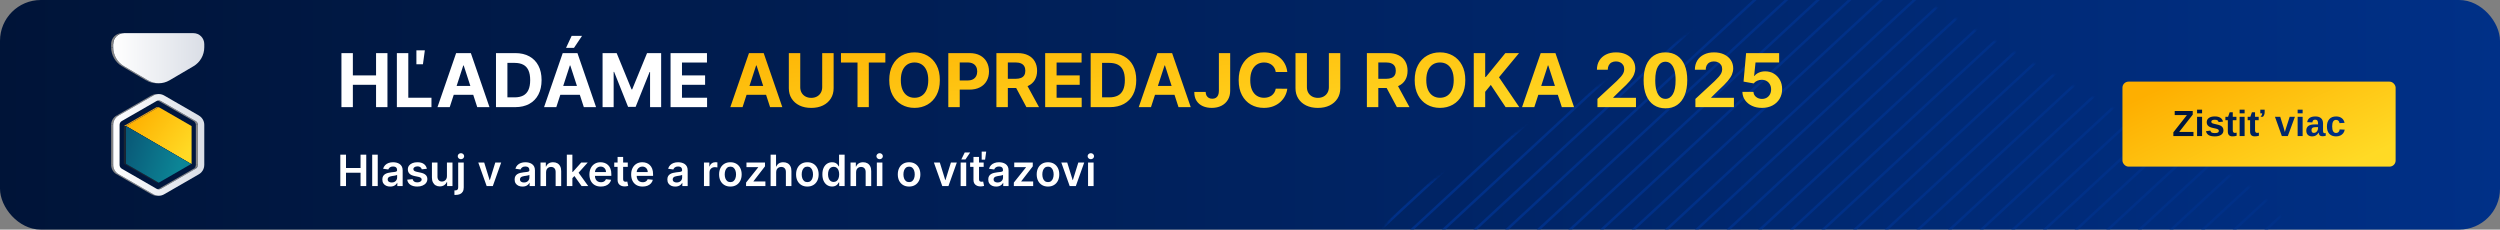 <svg width="980" height="90" viewBox="0 0 980 90" fill="none" xmlns="http://www.w3.org/2000/svg">
<rect x="0" y="0" width="980" height="90" fill="#808080" stroke="none"/>
<g clip-path="url(#clip0_386_22911)">
<rect width="980" height="90" rx="16" fill="url(#paint0_linear_386_22911)"/>
<mask id="mask0_386_22911" style="mask-type:luminance" maskUnits="userSpaceOnUse" x="538" y="-13" width="364" height="402">
<path fill-rule="evenodd" clip-rule="evenodd" d="M879.908 71.97L741.115 -7.316C727.847 -14.895 711.503 -14.895 698.235 -7.316L559.438 71.97C546.174 79.548 538 93.56 538 108.713V267.285C538 282.445 546.174 296.449 559.438 304.031L698.235 383.313C711.503 390.896 727.847 390.896 741.115 383.313L879.908 304.031C893.176 296.449 901.346 282.445 901.346 267.285V108.713C901.346 93.56 893.176 79.548 879.908 71.97Z" fill="white"/>
</mask>
<g mask="url(#mask0_386_22911)">
<path d="M898.432 0.225L545.406 327.269" stroke="#003087"/>
<path d="M904.633 5.969L551.607 333.013" stroke="#003087"/>
<path d="M892.231 -5.52L539.205 321.525" stroke="#003087"/>
<path d="M991.45 86.397L638.424 413.441" stroke="#003087"/>
<path d="M985.248 80.652L632.222 407.696" stroke="#003087"/>
<path d="M979.048 74.907L626.022 401.951" stroke="#003087"/>
<path d="M972.847 69.163L619.82 396.207" stroke="#003087"/>
<path d="M966.645 63.418L613.619 390.462" stroke="#003087"/>
<path d="M960.444 57.673L607.419 384.717" stroke="#003087"/>
<path d="M954.243 51.928L601.217 378.972" stroke="#003087"/>
<path d="M948.042 46.184L595.016 373.228" stroke="#003087"/>
<path d="M941.84 40.438L588.814 367.482" stroke="#003087"/>
<path d="M935.639 34.693L582.613 361.737" stroke="#003087"/>
<path d="M929.439 28.948L576.412 355.992" stroke="#003087"/>
<path d="M923.237 23.204L570.211 350.248" stroke="#003087"/>
<path d="M917.036 17.459L564.009 344.503" stroke="#003087"/>
<path d="M910.834 11.714L557.808 338.758" stroke="#003087"/>
<path d="M886.03 -11.265L533.003 315.779" stroke="#003087"/>
<path d="M879.828 -17.01L526.802 310.034" stroke="#003087"/>
<path d="M873.628 -22.755L520.601 304.289" stroke="#003087"/>
<path d="M867.426 -28.499L514.4 298.545" stroke="#003087"/>
<path d="M861.225 -34.244L508.199 292.8" stroke="#003087"/>
<path d="M855.023 -39.989L501.997 287.055" stroke="#003087"/>
<path d="M848.822 -45.734L495.796 281.31" stroke="#003087"/>
<path d="M842.621 -51.478L489.595 275.566" stroke="#003087"/>
<path d="M836.42 -57.224L483.394 269.82" stroke="#003087"/>
<path d="M830.219 -62.969L477.192 264.076" stroke="#003087"/>
<path d="M827.008 -70.962L473.982 256.082" stroke="#003087"/>
<path d="M817.816 -74.458L464.791 252.586" stroke="#003087"/>
<path d="M811.615 -80.203L458.589 246.841" stroke="#003087"/>
<path d="M805.414 -85.947L452.388 241.097" stroke="#003087"/>
<path d="M799.212 -91.692L446.186 235.352" stroke="#003087"/>
<path d="M793.011 -97.436L439.985 229.608" stroke="#003087"/>
<path d="M786.811 -103.182L433.784 223.862" stroke="#003087"/>
<path d="M780.609 -108.927L427.583 218.117" stroke="#003087"/>
<path d="M774.408 -114.672L421.381 212.372" stroke="#003087"/>
<path d="M768.206 -120.416L415.18 206.628" stroke="#003087"/>
</g>
<g clip-path="url(#clip1_386_22911)">
<g clip-path="url(#clip2_386_22911)">
<path d="M62.229 32.639H61.415C59.96 32.639 58.514 32.255 57.202 31.489H58.016C59.318 32.255 60.774 32.639 62.229 32.639Z" fill="#858585"/>
<path d="M58.016 31.48H57.202L47.78 25.955H48.604L58.016 31.48Z" fill="#858585"/>
<path d="M48.604 25.955H47.79C45.176 24.413 43.567 21.589 43.567 18.534H44.381C44.381 21.589 45.99 24.423 48.594 25.955" fill="#858585"/>
<path d="M44.381 17.28H43.567V18.534H44.381V17.28Z" fill="#858585"/>
<path d="M75.864 13C78.191 13 80.077 14.915 80.077 17.28V18.534C80.077 21.589 78.469 24.423 75.864 25.955L66.442 31.489C65.13 32.255 63.675 32.639 62.229 32.639C60.783 32.639 59.328 32.255 58.016 31.489L48.604 25.955C45.99 24.413 44.381 21.589 44.381 18.534V17.28C44.381 14.915 46.277 13 48.604 13H75.864Z" fill="url(#paint1_linear_386_22911)"/>
<path d="M44.381 17.28H43.567C43.567 15.48 44.659 13.948 46.2 13.316H47.014C45.473 13.948 44.381 15.48 44.381 17.28Z" fill="#858585"/>
<path d="M47.014 13.316H46.2C46.488 13.201 46.794 13.105 47.11 13.057H47.924C47.608 13.105 47.301 13.201 47.014 13.316Z" fill="#858585"/>
<path d="M47.924 13.057H47.11C47.33 13.019 47.55 13 47.78 13H48.594C48.364 13 48.144 13.019 47.924 13.057Z" fill="#858585"/>
<path d="M77.588 48.945H76.774V64.658H77.588V48.945Z" fill="#858585"/>
<path d="M77.252 65.644H76.438C76.659 65.357 76.774 65.012 76.774 64.648H77.588C77.588 65.012 77.473 65.357 77.252 65.644Z" fill="#858585"/>
<path d="M76.726 66.132H75.912C76.132 65.998 76.305 65.845 76.439 65.653H77.252C77.118 65.855 76.946 66.008 76.726 66.132Z" fill="#858585"/>
<path d="M77.588 48.945H76.774C76.774 48.342 76.439 47.777 75.912 47.47H76.726C77.252 47.777 77.588 48.342 77.588 48.945Z" fill="#858585"/>
<path d="M63.091 73.993H62.277L75.912 66.132H76.726L63.091 73.993Z" fill="#858585"/>
<path d="M76.726 47.47H75.912L62.277 39.619H63.091L76.726 47.47Z" fill="#858585"/>
<path d="M62.229 74.233H61.415C61.511 74.233 61.607 74.233 61.693 74.213H62.507C62.411 74.233 62.325 74.233 62.229 74.233Z" fill="#001B4C"/>
<path d="M62.507 74.204H61.693C61.817 74.185 61.942 74.147 62.066 74.099H62.88C62.765 74.147 62.641 74.185 62.507 74.204Z" fill="#858585"/>
<path d="M62.88 74.099H62.066C62.143 74.07 62.21 74.032 62.277 73.993H63.091C63.024 74.032 62.947 74.07 62.88 74.099Z" fill="#858585"/>
<path d="M63.091 39.619H62.277C62.009 39.465 61.702 39.379 61.415 39.379H62.229C62.516 39.379 62.832 39.465 63.091 39.619Z" fill="#858585"/>
<path d="M62.229 76.722H61.415C60.688 76.722 59.96 76.54 59.318 76.157H60.132C60.774 76.54 61.501 76.722 62.229 76.722Z" fill="#858585"/>
<path d="M60.132 37.436H59.318C59.481 37.349 59.644 37.263 59.806 37.196H60.62C60.458 37.263 60.295 37.34 60.132 37.436Z" fill="#858585"/>
<path d="M60.62 37.196H59.807C60.103 37.072 60.419 36.986 60.735 36.938H61.549C61.233 36.986 60.927 37.072 60.62 37.196Z" fill="#858585"/>
<path d="M61.539 36.938H60.726C60.955 36.899 61.185 36.88 61.406 36.88H62.219C61.99 36.88 61.76 36.899 61.539 36.938Z" fill="#858585"/>
<path d="M60.132 76.157H59.318L45.683 68.296H46.497L60.132 76.157Z" fill="#858585"/>
<path d="M46.497 45.297H45.683L59.318 37.436H60.132L46.497 45.297Z" fill="#858585"/>
<path d="M46.497 68.296H45.683C44.381 67.559 43.567 66.161 43.567 64.648H44.381C44.381 66.161 45.195 67.549 46.497 68.296Z" fill="#858585"/>
<path d="M44.381 48.945H43.567V64.658H44.381V48.945Z" fill="#858585"/>
<path d="M44.381 48.945H43.567C43.567 48.208 43.768 47.47 44.132 46.838C44.496 46.206 45.032 45.67 45.683 45.297H46.497C45.846 45.68 45.319 46.206 44.946 46.838C44.573 47.47 44.381 48.198 44.381 48.945Z" fill="#858585"/>
<path d="M77.961 45.297C79.263 46.044 80.077 47.442 80.077 48.945V64.658C80.077 65.768 79.637 66.822 78.89 67.588C78.612 67.875 78.306 68.105 77.971 68.306L64.336 76.167C63.684 76.55 62.947 76.732 62.229 76.732C61.511 76.732 60.774 76.55 60.132 76.177L46.497 68.296C45.195 67.559 44.381 66.161 44.381 64.648V48.935C44.381 48.198 44.582 47.461 44.946 46.829C45.31 46.197 45.846 45.661 46.497 45.287L60.132 37.426C60.774 37.053 61.501 36.871 62.229 36.871C62.957 36.871 63.684 37.053 64.336 37.426L77.971 45.287L77.961 45.297ZM77.588 64.648V48.935C77.588 48.332 77.252 47.777 76.726 47.461L63.091 39.609C62.823 39.456 62.516 39.37 62.229 39.37C61.942 39.37 61.626 39.456 61.358 39.609L47.723 47.461C47.445 47.624 47.244 47.834 47.1 48.093C46.966 48.342 46.88 48.639 46.88 48.935V64.648C46.88 65.251 47.196 65.816 47.723 66.123L61.358 73.993C61.626 74.147 61.932 74.223 62.229 74.223C62.526 74.223 62.832 74.147 63.091 73.993L76.726 66.123C76.946 65.989 77.118 65.835 77.252 65.644C77.473 65.357 77.588 65.012 77.588 64.648Z" fill="url(#paint2_linear_386_22911)"/>
<path d="M62.229 41.993L75.098 49.424V64.188L74.926 64.284L49.36 49.404L62.229 41.993Z" fill="url(#paint3_linear_386_22911)"/>
<path d="M74.926 64.284H74.112L48.546 49.404H49.36L74.926 64.284Z" fill="#001844"/>
<path d="M49.36 49.404H48.546L61.406 41.993H62.229L49.36 49.404Z" fill="#EAA21E"/>
<path d="M62.229 71.609H61.406L48.537 64.188H49.35L62.229 71.609Z" fill="#1A2533"/>
<path d="M49.35 49.424L74.926 64.284L62.229 71.609L49.35 64.188V49.424Z" fill="url(#paint4_linear_386_22911)"/>
<path d="M49.35 49.424H48.537V64.188H49.35V49.424Z" fill="#1A2533"/>
</g>
</g>
<rect x="832" y="32" width="107.084" height="33.315" rx="2.38" fill="url(#paint5_linear_386_22911)"/>
<path d="M859.84 51.718V53.329H851.955V51.872L857.267 45.116H852.485V43.506H859.554V44.935L854.242 51.718H859.84ZM863.214 42.983V44.426H861.255V42.983H863.214ZM863.214 45.785V53.329H861.255V45.785H863.214ZM871.587 51.126C871.587 51.855 871.287 52.429 870.688 52.848C870.093 53.261 869.268 53.468 868.213 53.468C867.176 53.468 866.381 53.306 865.828 52.98C865.28 52.65 864.915 52.139 864.734 51.446L866.456 51.188C866.553 51.546 866.721 51.8 866.958 51.948C867.199 52.097 867.618 52.171 868.213 52.171C868.761 52.171 869.161 52.102 869.412 51.962C869.663 51.823 869.788 51.604 869.788 51.307C869.788 51.065 869.686 50.875 869.482 50.735C869.282 50.591 868.94 50.47 868.457 50.373C868.09 50.298 867.76 50.226 867.467 50.157C867.179 50.087 866.93 50.02 866.721 49.955C866.516 49.885 866.349 49.82 866.219 49.759C865.833 49.569 865.538 49.325 865.333 49.027C865.134 48.73 865.034 48.363 865.034 47.926C865.034 47.205 865.31 46.645 865.863 46.246C866.421 45.841 867.209 45.639 868.227 45.639C869.124 45.639 869.844 45.813 870.388 46.162C870.936 46.511 871.278 47.015 871.413 47.675L869.677 47.856C869.621 47.549 869.484 47.322 869.265 47.173C869.047 47.019 868.701 46.943 868.227 46.943C867.762 46.943 867.413 47.003 867.181 47.124C866.948 47.24 866.832 47.438 866.832 47.717C866.832 47.935 866.921 48.109 867.097 48.239C867.278 48.365 867.581 48.469 868.004 48.553C868.594 48.674 869.117 48.8 869.572 48.93C870.032 49.055 870.402 49.206 870.681 49.383C870.955 49.559 871.173 49.787 871.336 50.066C871.503 50.34 871.587 50.694 871.587 51.126ZM876.76 53.217C876.286 53.375 875.735 53.454 875.108 53.454C874.531 53.454 874.087 53.298 873.776 52.987C873.465 52.671 873.309 52.195 873.309 51.558V47.11H872.354V45.785H873.407L874.02 44.015H875.247V45.785H876.676V47.11H875.247V51.028C875.247 51.395 875.317 51.667 875.456 51.844C875.596 52.016 875.812 52.102 876.105 52.102C876.244 52.102 876.462 52.069 876.76 52.004V53.217ZM879.89 42.983V44.426H877.931V42.983H879.89ZM879.89 45.785V53.329H877.931V45.785H879.89ZM885.488 53.217C885.014 53.375 884.463 53.454 883.836 53.454C883.26 53.454 882.816 53.298 882.504 52.987C882.193 52.671 882.037 52.195 882.037 51.558V47.11H881.082V45.785H882.135L882.748 44.015H883.975V45.785H885.405V47.11H883.975V51.028C883.975 51.395 884.045 51.667 884.185 51.844C884.324 52.016 884.54 52.102 884.833 52.102C884.972 52.102 885.191 52.069 885.488 52.004V53.217ZM887.747 44.001C887.747 44.34 887.696 44.647 887.594 44.921C887.496 45.195 887.329 45.472 887.092 45.751H886.137C886.574 45.286 886.792 44.844 886.792 44.426H886.039V42.983H887.747V44.001ZM899.606 45.785L896.824 53.329H894.482L891.784 45.785H893.854L895.172 50.003C895.209 50.12 895.267 50.324 895.346 50.617C895.43 50.905 895.537 51.281 895.667 51.746C895.685 51.681 895.723 51.551 895.778 51.356C895.839 51.161 895.904 50.947 895.974 50.714C896.043 50.482 896.104 50.287 896.155 50.129L897.556 45.785H899.606ZM902.631 42.983V44.426H900.672V42.983H902.631ZM902.631 45.785V53.329H900.672V45.785H902.631ZM906.389 53.468C905.659 53.468 905.09 53.271 904.681 52.876C904.272 52.476 904.068 51.916 904.068 51.195C904.068 50.415 904.321 49.822 904.828 49.418C905.339 49.013 906.078 48.802 907.045 48.783L908.669 48.755V48.372C908.669 47.879 908.583 47.514 908.411 47.277C908.239 47.036 907.958 46.915 907.567 46.915C907.205 46.915 906.938 46.998 906.766 47.166C906.598 47.328 906.494 47.6 906.452 47.981L904.409 47.884C904.665 46.392 905.745 45.646 907.651 45.646C908.604 45.646 909.338 45.881 909.854 46.35C910.37 46.82 910.628 47.486 910.628 48.351V51.098C910.628 51.521 910.674 51.814 910.767 51.976C910.865 52.134 911.025 52.213 911.248 52.213C911.397 52.213 911.541 52.199 911.681 52.171V53.231C911.439 53.292 911.232 53.336 911.06 53.364C910.888 53.396 910.677 53.412 910.426 53.412C909.933 53.412 909.568 53.292 909.331 53.05C909.099 52.808 908.959 52.453 908.913 51.983H908.871C908.597 52.476 908.253 52.848 907.839 53.099C907.426 53.345 906.942 53.468 906.389 53.468ZM908.669 49.836L907.665 49.85C907.205 49.873 906.882 49.922 906.696 49.996C906.505 50.08 906.359 50.206 906.257 50.373C906.159 50.54 906.11 50.763 906.11 51.042C906.11 51.4 906.192 51.667 906.354 51.844C906.522 52.016 906.742 52.102 907.017 52.102C907.323 52.102 907.605 52.018 907.86 51.851C908.111 51.683 908.309 51.453 908.453 51.161C908.597 50.863 908.669 50.549 908.669 50.219V49.836ZM915.738 53.468C914.595 53.468 913.712 53.129 913.089 52.45C912.466 51.767 912.155 50.817 912.155 49.599C912.155 48.353 912.468 47.384 913.096 46.692C913.723 45.995 914.613 45.646 915.766 45.646C916.654 45.646 917.388 45.869 917.969 46.315C918.55 46.761 918.915 47.377 919.064 48.163L917.091 48.26C917.035 47.875 916.895 47.568 916.672 47.34C916.449 47.108 916.133 46.992 915.724 46.992C915.218 46.992 914.839 47.203 914.588 47.626C914.337 48.044 914.211 48.676 914.211 49.522C914.211 50.391 914.339 51.044 914.595 51.481C914.855 51.913 915.241 52.13 915.752 52.13C916.124 52.13 916.435 52.013 916.686 51.781C916.937 51.544 917.093 51.193 917.153 50.728L919.119 50.819C919.05 51.349 918.861 51.814 918.555 52.213C918.253 52.608 917.86 52.917 917.376 53.141C916.893 53.359 916.347 53.468 915.738 53.468Z" fill="url(#paint6_linear_386_22911)"/>
<path d="M133.404 72.949V60.642H135.633V65.852H141.336V60.642H143.571V72.949H141.336V67.721H135.633V72.949H133.404ZM148.075 60.642V72.949H145.9V60.642H148.075ZM152.968 73.136C152.383 73.136 151.856 73.031 151.388 72.823C150.923 72.611 150.554 72.298 150.282 71.886C150.014 71.473 149.879 70.964 149.879 70.359C149.879 69.838 149.976 69.408 150.168 69.067C150.36 68.727 150.623 68.454 150.955 68.25C151.288 68.046 151.662 67.891 152.079 67.787C152.499 67.679 152.934 67.601 153.383 67.553C153.924 67.497 154.362 67.447 154.699 67.403C155.035 67.355 155.28 67.283 155.432 67.186C155.588 67.086 155.666 66.932 155.666 66.724V66.688C155.666 66.235 155.532 65.885 155.264 65.636C154.995 65.388 154.609 65.263 154.104 65.263C153.571 65.263 153.148 65.38 152.836 65.612C152.527 65.844 152.319 66.119 152.211 66.435L150.18 66.147C150.34 65.586 150.605 65.117 150.973 64.741C151.342 64.36 151.792 64.076 152.325 63.887C152.858 63.695 153.447 63.599 154.092 63.599C154.537 63.599 154.979 63.651 155.42 63.755C155.861 63.859 156.263 64.032 156.628 64.272C156.992 64.508 157.285 64.831 157.505 65.24C157.729 65.648 157.842 66.159 157.842 66.772V72.949H155.75V71.681H155.678C155.546 71.938 155.36 72.178 155.119 72.402C154.883 72.623 154.585 72.801 154.224 72.937C153.867 73.07 153.449 73.136 152.968 73.136ZM153.533 71.537C153.97 71.537 154.348 71.451 154.669 71.279C154.989 71.103 155.236 70.87 155.408 70.582C155.584 70.293 155.672 69.979 155.672 69.638V68.551C155.604 68.607 155.488 68.659 155.324 68.707C155.163 68.755 154.983 68.797 154.783 68.833C154.583 68.869 154.384 68.901 154.188 68.929C153.992 68.957 153.821 68.981 153.677 69.001C153.353 69.045 153.062 69.117 152.806 69.218C152.549 69.318 152.347 69.458 152.199 69.638C152.051 69.814 151.977 70.043 151.977 70.323C151.977 70.724 152.123 71.026 152.415 71.231C152.708 71.435 153.08 71.537 153.533 71.537ZM167.324 66.159L165.341 66.375C165.285 66.175 165.187 65.987 165.047 65.81C164.91 65.634 164.726 65.492 164.494 65.384C164.261 65.275 163.977 65.222 163.64 65.222C163.188 65.222 162.807 65.32 162.499 65.516C162.194 65.712 162.044 65.967 162.048 66.279C162.044 66.547 162.142 66.766 162.342 66.934C162.547 67.102 162.883 67.24 163.352 67.349L164.926 67.685C165.8 67.874 166.449 68.172 166.873 68.581C167.302 68.989 167.518 69.524 167.522 70.185C167.518 70.766 167.348 71.279 167.012 71.723C166.679 72.164 166.216 72.509 165.623 72.757C165.031 73.005 164.35 73.13 163.58 73.13C162.451 73.13 161.541 72.893 160.852 72.421C160.163 71.944 159.753 71.281 159.62 70.431L161.742 70.227C161.838 70.644 162.042 70.958 162.354 71.171C162.667 71.383 163.074 71.489 163.574 71.489C164.091 71.489 164.506 71.383 164.818 71.171C165.135 70.958 165.293 70.696 165.293 70.383C165.293 70.119 165.191 69.901 164.987 69.728C164.786 69.556 164.474 69.424 164.049 69.332L162.475 69.001C161.589 68.817 160.934 68.507 160.51 68.07C160.085 67.629 159.875 67.072 159.879 66.399C159.875 65.83 160.029 65.338 160.341 64.921C160.658 64.5 161.097 64.176 161.657 63.947C162.222 63.715 162.873 63.599 163.61 63.599C164.692 63.599 165.543 63.829 166.164 64.29C166.789 64.751 167.176 65.374 167.324 66.159ZM175.199 69.067V63.719H177.374V72.949H175.265V71.309H175.169C174.961 71.826 174.618 72.248 174.142 72.577C173.669 72.905 173.086 73.07 172.393 73.07C171.788 73.07 171.253 72.935 170.788 72.667C170.328 72.394 169.967 72 169.707 71.483C169.446 70.962 169.316 70.333 169.316 69.596V63.719H171.491V69.26C171.491 69.844 171.652 70.309 171.972 70.654C172.293 70.998 172.713 71.171 173.234 71.171C173.555 71.171 173.865 71.092 174.166 70.936C174.466 70.78 174.712 70.548 174.905 70.239C175.101 69.927 175.199 69.536 175.199 69.067ZM179.611 63.719H181.787V73.478C181.787 74.143 181.661 74.692 181.408 75.125C181.156 75.557 180.791 75.88 180.314 76.092C179.838 76.304 179.259 76.411 178.578 76.411C178.498 76.411 178.424 76.409 178.355 76.405C178.287 76.405 178.213 76.403 178.133 76.399V74.626C178.193 74.63 178.247 74.632 178.295 74.632C178.343 74.636 178.394 74.638 178.446 74.638C178.862 74.638 179.161 74.536 179.341 74.331C179.521 74.131 179.611 73.837 179.611 73.448V63.719ZM180.693 62.409C180.345 62.409 180.046 62.295 179.798 62.067C179.553 61.834 179.431 61.556 179.431 61.231C179.431 60.903 179.553 60.624 179.798 60.396C180.046 60.164 180.345 60.047 180.693 60.047C181.038 60.047 181.332 60.164 181.576 60.396C181.825 60.624 181.949 60.903 181.949 61.231C181.949 61.556 181.825 61.834 181.576 62.067C181.332 62.295 181.038 62.409 180.693 62.409ZM196.466 63.719L193.179 72.949H190.775L187.488 63.719H189.807L191.929 70.576H192.025L194.152 63.719H196.466ZM204.824 73.136C204.24 73.136 203.713 73.031 203.244 72.823C202.779 72.611 202.411 72.298 202.138 71.886C201.87 71.473 201.736 70.964 201.736 70.359C201.736 69.838 201.832 69.408 202.024 69.067C202.216 68.727 202.479 68.454 202.811 68.25C203.144 68.046 203.518 67.891 203.935 67.787C204.356 67.679 204.79 67.601 205.239 67.553C205.78 67.497 206.219 67.447 206.555 67.403C206.892 67.355 207.136 67.283 207.288 67.186C207.444 67.086 207.523 66.932 207.523 66.724V66.688C207.523 66.235 207.388 65.885 207.12 65.636C206.852 65.388 206.465 65.263 205.96 65.263C205.427 65.263 205.005 65.38 204.692 65.612C204.384 65.844 204.175 66.119 204.067 66.435L202.036 66.147C202.196 65.586 202.461 65.117 202.829 64.741C203.198 64.36 203.649 64.076 204.181 63.887C204.714 63.695 205.303 63.599 205.948 63.599C206.393 63.599 206.836 63.651 207.276 63.755C207.717 63.859 208.119 64.032 208.484 64.272C208.849 64.508 209.141 64.831 209.361 65.24C209.586 65.648 209.698 66.159 209.698 66.772V72.949H207.607V71.681H207.535C207.402 71.938 207.216 72.178 206.976 72.402C206.739 72.623 206.441 72.801 206.08 72.937C205.724 73.07 205.305 73.136 204.824 73.136ZM205.389 71.537C205.826 71.537 206.205 71.451 206.525 71.279C206.846 71.103 207.092 70.87 207.264 70.582C207.44 70.293 207.529 69.979 207.529 69.638V68.551C207.46 68.607 207.344 68.659 207.18 68.707C207.02 68.755 206.84 68.797 206.639 68.833C206.439 68.869 206.241 68.901 206.044 68.929C205.848 68.957 205.678 68.981 205.534 69.001C205.209 69.045 204.919 69.117 204.662 69.218C204.406 69.318 204.204 69.458 204.055 69.638C203.907 69.814 203.833 70.043 203.833 70.323C203.833 70.724 203.979 71.026 204.272 71.231C204.564 71.435 204.937 71.537 205.389 71.537ZM214.061 67.541V72.949H211.885V63.719H213.964V65.288H214.073C214.285 64.771 214.623 64.36 215.088 64.056C215.557 63.751 216.136 63.599 216.825 63.599C217.462 63.599 218.017 63.735 218.489 64.008C218.966 64.28 219.335 64.675 219.595 65.191C219.859 65.708 219.99 66.335 219.986 67.072V72.949H217.81V67.409C217.81 66.792 217.65 66.309 217.33 65.961C217.013 65.612 216.574 65.438 216.014 65.438C215.633 65.438 215.294 65.522 214.998 65.69C214.706 65.854 214.475 66.093 214.307 66.405C214.143 66.718 214.061 67.096 214.061 67.541ZM224.18 70.053L224.174 67.427H224.523L227.84 63.719H230.382L226.301 68.262H225.851L224.18 70.053ZM222.197 72.949V60.642H224.372V72.949H222.197ZM227.99 72.949L224.985 68.749L226.452 67.216L230.592 72.949H227.99ZM235.537 73.13C234.612 73.13 233.813 72.937 233.14 72.553C232.471 72.164 231.956 71.615 231.595 70.906C231.235 70.193 231.055 69.354 231.055 68.388C231.055 67.439 231.235 66.606 231.595 65.888C231.96 65.167 232.469 64.606 233.122 64.206C233.775 63.801 234.542 63.599 235.423 63.599C235.992 63.599 236.529 63.691 237.034 63.875C237.543 64.056 237.991 64.336 238.38 64.717C238.772 65.097 239.081 65.582 239.305 66.171C239.53 66.756 239.642 67.453 239.642 68.262V68.929H232.076V67.463H237.557C237.553 67.046 237.462 66.676 237.286 66.351C237.11 66.023 236.863 65.764 236.547 65.576C236.235 65.388 235.87 65.294 235.453 65.294C235.009 65.294 234.618 65.402 234.282 65.618C233.945 65.83 233.683 66.111 233.494 66.459C233.31 66.804 233.216 67.183 233.212 67.595V68.875C233.212 69.412 233.31 69.873 233.506 70.257C233.703 70.638 233.977 70.93 234.33 71.135C234.682 71.335 235.095 71.435 235.567 71.435C235.884 71.435 236.17 71.391 236.427 71.303C236.683 71.211 236.906 71.076 237.094 70.9C237.282 70.724 237.424 70.505 237.52 70.245L239.552 70.474C239.423 71.01 239.179 71.479 238.818 71.88C238.462 72.276 238.005 72.585 237.448 72.805C236.892 73.021 236.255 73.13 235.537 73.13ZM246.091 63.719V65.402H240.785V63.719H246.091ZM242.095 61.508H244.27V70.173C244.27 70.466 244.314 70.69 244.403 70.846C244.495 70.998 244.615 71.103 244.763 71.159C244.911 71.215 245.076 71.243 245.256 71.243C245.392 71.243 245.516 71.233 245.628 71.213C245.745 71.193 245.833 71.175 245.893 71.159L246.259 72.859C246.143 72.899 245.977 72.943 245.761 72.991C245.548 73.039 245.288 73.067 244.979 73.076C244.435 73.091 243.944 73.009 243.507 72.829C243.07 72.645 242.724 72.36 242.468 71.976C242.215 71.591 242.091 71.111 242.095 70.534V61.508ZM251.897 73.13C250.972 73.13 250.173 72.937 249.5 72.553C248.831 72.164 248.316 71.615 247.955 70.906C247.595 70.193 247.415 69.354 247.415 68.388C247.415 67.439 247.595 66.606 247.955 65.888C248.32 65.167 248.829 64.606 249.482 64.206C250.135 63.801 250.902 63.599 251.783 63.599C252.352 63.599 252.889 63.691 253.394 63.875C253.903 64.056 254.351 64.336 254.74 64.717C255.132 65.097 255.441 65.582 255.665 66.171C255.89 66.756 256.002 67.453 256.002 68.262V68.929H248.436V67.463H253.917C253.913 67.046 253.822 66.676 253.646 66.351C253.47 66.023 253.224 65.764 252.907 65.576C252.595 65.388 252.23 65.294 251.813 65.294C251.369 65.294 250.978 65.402 250.642 65.618C250.305 65.83 250.043 66.111 249.854 66.459C249.67 66.804 249.576 67.183 249.572 67.595V68.875C249.572 69.412 249.67 69.873 249.866 70.257C250.063 70.638 250.337 70.93 250.69 71.135C251.042 71.335 251.455 71.435 251.928 71.435C252.244 71.435 252.53 71.391 252.787 71.303C253.043 71.211 253.266 71.076 253.454 70.9C253.642 70.724 253.784 70.505 253.881 70.245L255.912 70.474C255.783 71.01 255.539 71.479 255.178 71.88C254.822 72.276 254.365 72.585 253.808 72.805C253.252 73.021 252.615 73.13 251.897 73.13ZM264.696 73.136C264.111 73.136 263.584 73.031 263.115 72.823C262.65 72.611 262.282 72.298 262.009 71.886C261.741 71.473 261.607 70.964 261.607 70.359C261.607 69.838 261.703 69.408 261.895 69.067C262.088 68.727 262.35 68.454 262.682 68.25C263.015 68.046 263.39 67.891 263.806 67.787C264.227 67.679 264.662 67.601 265.11 67.553C265.651 67.497 266.09 67.447 266.426 67.403C266.763 67.355 267.007 67.283 267.159 67.186C267.316 67.086 267.394 66.932 267.394 66.724V66.688C267.394 66.235 267.259 65.885 266.991 65.636C266.723 65.388 266.336 65.263 265.831 65.263C265.298 65.263 264.876 65.38 264.563 65.612C264.255 65.844 264.047 66.119 263.938 66.435L261.907 66.147C262.068 65.586 262.332 65.117 262.701 64.741C263.069 64.36 263.52 64.076 264.053 63.887C264.585 63.695 265.174 63.599 265.819 63.599C266.264 63.599 266.707 63.651 267.147 63.755C267.588 63.859 267.991 64.032 268.355 64.272C268.72 64.508 269.012 64.831 269.232 65.24C269.457 65.648 269.569 66.159 269.569 66.772V72.949H267.478V71.681H267.406C267.274 71.938 267.087 72.178 266.847 72.402C266.61 72.623 266.312 72.801 265.951 72.937C265.595 73.07 265.176 73.136 264.696 73.136ZM265.26 71.537C265.697 71.537 266.076 71.451 266.396 71.279C266.717 71.103 266.963 70.87 267.135 70.582C267.312 70.293 267.4 69.979 267.4 69.638V68.551C267.332 68.607 267.215 68.659 267.051 68.707C266.891 68.755 266.711 68.797 266.51 68.833C266.31 68.869 266.112 68.901 265.915 68.929C265.719 68.957 265.549 68.981 265.405 69.001C265.08 69.045 264.79 69.117 264.533 69.218C264.277 69.318 264.075 69.458 263.926 69.638C263.778 69.814 263.704 70.043 263.704 70.323C263.704 70.724 263.85 71.026 264.143 71.231C264.435 71.435 264.808 71.537 265.26 71.537ZM275.954 72.949V63.719H278.063V65.257H278.159C278.327 64.725 278.616 64.314 279.024 64.026C279.437 63.733 279.908 63.587 280.437 63.587C280.557 63.587 280.691 63.593 280.839 63.605C280.991 63.613 281.118 63.627 281.218 63.647V65.648C281.126 65.616 280.979 65.588 280.779 65.564C280.583 65.536 280.393 65.522 280.208 65.522C279.812 65.522 279.455 65.608 279.139 65.78C278.826 65.949 278.58 66.183 278.4 66.483C278.219 66.784 278.129 67.13 278.129 67.523V72.949H275.954ZM286.309 73.13C285.408 73.13 284.627 72.931 283.966 72.535C283.305 72.138 282.792 71.583 282.427 70.87C282.067 70.157 281.886 69.324 281.886 68.37C281.886 67.417 282.067 66.582 282.427 65.864C282.792 65.147 283.305 64.591 283.966 64.194C284.627 63.797 285.408 63.599 286.309 63.599C287.211 63.599 287.992 63.797 288.653 64.194C289.314 64.591 289.825 65.147 290.185 65.864C290.55 66.582 290.732 67.417 290.732 68.37C290.732 69.324 290.55 70.157 290.185 70.87C289.825 71.583 289.314 72.138 288.653 72.535C287.992 72.931 287.211 73.13 286.309 73.13ZM286.321 71.387C286.81 71.387 287.219 71.253 287.547 70.984C287.876 70.712 288.12 70.347 288.28 69.891C288.444 69.434 288.527 68.925 288.527 68.364C288.527 67.799 288.444 67.289 288.28 66.832C288.12 66.371 287.876 66.005 287.547 65.732C287.219 65.46 286.81 65.324 286.321 65.324C285.82 65.324 285.404 65.46 285.071 65.732C284.743 66.005 284.496 66.371 284.332 66.832C284.172 67.289 284.092 67.799 284.092 68.364C284.092 68.925 284.172 69.434 284.332 69.891C284.496 70.347 284.743 70.712 285.071 70.984C285.404 71.253 285.82 71.387 286.321 71.387ZM292.458 72.949V71.567L297.217 65.6V65.522H292.614V63.719H299.879V65.203L295.348 71.068V71.147H300.036V72.949H292.458ZM304.256 67.541V72.949H302.08V60.642H304.208V65.288H304.316C304.532 64.767 304.867 64.356 305.319 64.056C305.776 63.751 306.357 63.599 307.062 63.599C307.703 63.599 308.262 63.733 308.738 64.002C309.215 64.27 309.584 64.663 309.844 65.179C310.109 65.696 310.241 66.327 310.241 67.072V72.949H308.065V67.409C308.065 66.788 307.905 66.305 307.585 65.961C307.268 65.612 306.824 65.438 306.251 65.438C305.866 65.438 305.522 65.522 305.217 65.69C304.917 65.854 304.68 66.093 304.508 66.405C304.34 66.718 304.256 67.096 304.256 67.541ZM316.484 73.13C315.583 73.13 314.802 72.931 314.141 72.535C313.48 72.138 312.967 71.583 312.602 70.87C312.242 70.157 312.062 69.324 312.062 68.37C312.062 67.417 312.242 66.582 312.602 65.864C312.967 65.147 313.48 64.591 314.141 64.194C314.802 63.797 315.583 63.599 316.484 63.599C317.386 63.599 318.167 63.797 318.828 64.194C319.489 64.591 320 65.147 320.36 65.864C320.725 66.582 320.907 67.417 320.907 68.37C320.907 69.324 320.725 70.157 320.36 70.87C320 71.583 319.489 72.138 318.828 72.535C318.167 72.931 317.386 73.13 316.484 73.13ZM316.496 71.387C316.985 71.387 317.394 71.253 317.722 70.984C318.051 70.712 318.295 70.347 318.455 69.891C318.62 69.434 318.702 68.925 318.702 68.364C318.702 67.799 318.62 67.289 318.455 66.832C318.295 66.371 318.051 66.005 317.722 65.732C317.394 65.46 316.985 65.324 316.496 65.324C315.996 65.324 315.579 65.46 315.246 65.732C314.918 66.005 314.672 66.371 314.507 66.832C314.347 67.289 314.267 67.799 314.267 68.364C314.267 68.925 314.347 69.434 314.507 69.891C314.672 70.347 314.918 70.712 315.246 70.984C315.579 71.253 315.996 71.387 316.496 71.387ZM326.179 73.112C325.454 73.112 324.805 72.925 324.232 72.553C323.659 72.18 323.206 71.639 322.874 70.93C322.541 70.221 322.375 69.36 322.375 68.346C322.375 67.321 322.543 66.455 322.88 65.75C323.22 65.041 323.679 64.506 324.256 64.146C324.833 63.781 325.476 63.599 326.185 63.599C326.725 63.599 327.17 63.691 327.519 63.875C327.867 64.056 328.144 64.274 328.348 64.53C328.552 64.783 328.71 65.021 328.823 65.246H328.913V60.642H331.094V72.949H328.955V71.495H328.823C328.71 71.719 328.548 71.958 328.336 72.21C328.124 72.459 327.843 72.671 327.495 72.847C327.146 73.023 326.707 73.112 326.179 73.112ZM326.786 71.327C327.246 71.327 327.639 71.203 327.963 70.954C328.288 70.702 328.534 70.351 328.702 69.903C328.871 69.454 328.955 68.931 328.955 68.334C328.955 67.737 328.871 67.219 328.702 66.778C328.538 66.337 328.294 65.995 327.969 65.75C327.649 65.506 327.254 65.384 326.786 65.384C326.301 65.384 325.896 65.51 325.572 65.762C325.247 66.015 325.003 66.363 324.839 66.808C324.674 67.253 324.592 67.761 324.592 68.334C324.592 68.911 324.674 69.426 324.839 69.879C325.007 70.327 325.253 70.682 325.578 70.942C325.906 71.199 326.309 71.327 326.786 71.327ZM335.588 67.541V72.949H333.412V63.719H335.491V65.288H335.6C335.812 64.771 336.15 64.36 336.615 64.056C337.084 63.751 337.663 63.599 338.352 63.599C338.989 63.599 339.544 63.735 340.016 64.008C340.493 64.28 340.862 64.675 341.122 65.191C341.386 65.708 341.517 66.335 341.513 67.072V72.949H339.337V67.409C339.337 66.792 339.177 66.309 338.857 65.961C338.54 65.612 338.101 65.438 337.54 65.438C337.16 65.438 336.821 65.522 336.525 65.69C336.232 65.854 336.002 66.093 335.834 66.405C335.67 66.718 335.588 67.096 335.588 67.541ZM343.724 72.949V63.719H345.899V72.949H343.724ZM344.818 62.409C344.473 62.409 344.177 62.295 343.928 62.067C343.68 61.834 343.556 61.556 343.556 61.231C343.556 60.903 343.68 60.624 343.928 60.396C344.177 60.164 344.473 60.047 344.818 60.047C345.166 60.047 345.463 60.164 345.707 60.396C345.955 60.624 346.08 60.903 346.08 61.231C346.08 61.556 345.955 61.834 345.707 62.067C345.463 62.295 345.166 62.409 344.818 62.409ZM356.36 73.13C355.458 73.13 354.677 72.931 354.016 72.535C353.355 72.138 352.842 71.583 352.478 70.87C352.117 70.157 351.937 69.324 351.937 68.37C351.937 67.417 352.117 66.582 352.478 65.864C352.842 65.147 353.355 64.591 354.016 64.194C354.677 63.797 355.458 63.599 356.36 63.599C357.261 63.599 358.042 63.797 358.703 64.194C359.364 64.591 359.875 65.147 360.236 65.864C360.6 66.582 360.783 67.417 360.783 68.37C360.783 69.324 360.6 70.157 360.236 70.87C359.875 71.583 359.364 72.138 358.703 72.535C358.042 72.931 357.261 73.13 356.36 73.13ZM356.372 71.387C356.861 71.387 357.269 71.253 357.598 70.984C357.926 70.712 358.171 70.347 358.331 69.891C358.495 69.434 358.577 68.925 358.577 68.364C358.577 67.799 358.495 67.289 358.331 66.832C358.171 66.371 357.926 66.005 357.598 65.732C357.269 65.46 356.861 65.324 356.372 65.324C355.871 65.324 355.454 65.46 355.122 65.732C354.793 66.005 354.547 66.371 354.383 66.832C354.223 67.289 354.142 67.799 354.142 68.364C354.142 68.925 354.223 69.434 354.383 69.891C354.547 70.347 354.793 70.712 355.122 70.984C355.454 71.253 355.871 71.387 356.372 71.387ZM375.071 63.719L371.784 72.949H369.38L366.093 63.719H368.413L370.534 70.576H370.63L372.757 63.719H375.071ZM376.576 72.949V63.719H378.752V72.949H376.576ZM376.835 62.505L378.181 59.759H380.308L378.463 62.505H376.835ZM385.598 63.719V65.402H380.291V63.719H385.598ZM381.601 61.508H383.777V70.173C383.777 70.466 383.821 70.69 383.909 70.846C384.001 70.998 384.121 71.103 384.269 71.159C384.418 71.215 384.582 71.243 384.762 71.243C384.898 71.243 385.023 71.233 385.135 71.213C385.251 71.193 385.339 71.175 385.399 71.159L385.766 72.859C385.65 72.899 385.483 72.943 385.267 72.991C385.055 73.039 384.794 73.067 384.486 73.076C383.941 73.091 383.45 73.009 383.014 72.829C382.577 72.645 382.23 72.36 381.974 71.976C381.722 71.591 381.597 71.111 381.601 70.534V61.508ZM384.822 62.577V59.429H386.589L386.156 62.577H384.822ZM390.486 73.136C389.901 73.136 389.374 73.031 388.906 72.823C388.441 72.611 388.072 72.298 387.8 71.886C387.531 71.473 387.397 70.964 387.397 70.359C387.397 69.838 387.493 69.408 387.686 69.067C387.878 68.727 388.14 68.454 388.473 68.25C388.805 68.046 389.18 67.891 389.597 67.787C390.017 67.679 390.452 67.601 390.901 67.553C391.441 67.497 391.88 67.447 392.217 67.403C392.553 67.355 392.798 67.283 392.95 67.186C393.106 67.086 393.184 66.932 393.184 66.724V66.688C393.184 66.235 393.05 65.885 392.782 65.636C392.513 65.388 392.127 65.263 391.622 65.263C391.089 65.263 390.666 65.38 390.354 65.612C390.045 65.844 389.837 66.119 389.729 66.435L387.698 66.147C387.858 65.586 388.122 65.117 388.491 64.741C388.86 64.36 389.31 64.076 389.843 63.887C390.376 63.695 390.965 63.599 391.61 63.599C392.054 63.599 392.497 63.651 392.938 63.755C393.378 63.859 393.781 64.032 394.146 64.272C394.51 64.508 394.803 64.831 395.023 65.24C395.247 65.648 395.359 66.159 395.359 66.772V72.949H393.268V71.681H393.196C393.064 71.938 392.878 72.178 392.637 72.402C392.401 72.623 392.102 72.801 391.742 72.937C391.385 73.07 390.967 73.136 390.486 73.136ZM391.051 71.537C391.488 71.537 391.866 71.451 392.187 71.279C392.507 71.103 392.753 70.87 392.926 70.582C393.102 70.293 393.19 69.979 393.19 69.638V68.551C393.122 68.607 393.006 68.659 392.842 68.707C392.681 68.755 392.501 68.797 392.301 68.833C392.1 68.869 391.902 68.901 391.706 68.929C391.51 68.957 391.339 68.981 391.195 69.001C390.871 69.045 390.58 69.117 390.324 69.218C390.067 69.318 389.865 69.458 389.717 69.638C389.569 69.814 389.494 70.043 389.494 70.323C389.494 70.724 389.641 71.026 389.933 71.231C390.226 71.435 390.598 71.537 391.051 71.537ZM397.427 72.949V71.567L402.186 65.6V65.522H397.583V63.719H404.848V65.203L400.317 71.068V71.147H405.004V72.949H397.427ZM410.811 73.13C409.909 73.13 409.128 72.931 408.467 72.535C407.806 72.138 407.293 71.583 406.929 70.87C406.568 70.157 406.388 69.324 406.388 68.37C406.388 67.417 406.568 66.582 406.929 65.864C407.293 65.147 407.806 64.591 408.467 64.194C409.128 63.797 409.909 63.599 410.811 63.599C411.712 63.599 412.493 63.797 413.154 64.194C413.815 64.591 414.326 65.147 414.687 65.864C415.051 66.582 415.233 67.417 415.233 68.37C415.233 69.324 415.051 70.157 414.687 70.87C414.326 71.583 413.815 72.138 413.154 72.535C412.493 72.931 411.712 73.13 410.811 73.13ZM410.823 71.387C411.311 71.387 411.72 71.253 412.049 70.984C412.377 70.712 412.621 70.347 412.782 69.891C412.946 69.434 413.028 68.925 413.028 68.364C413.028 67.799 412.946 67.289 412.782 66.832C412.621 66.371 412.377 66.005 412.049 65.732C411.72 65.46 411.311 65.324 410.823 65.324C410.322 65.324 409.905 65.46 409.573 65.732C409.244 66.005 408.998 66.371 408.834 66.832C408.673 67.289 408.593 67.799 408.593 68.364C408.593 68.925 408.673 69.434 408.834 69.891C408.998 70.347 409.244 70.712 409.573 70.984C409.905 71.253 410.322 71.387 410.823 71.387ZM425.01 63.719L421.723 72.949H419.32L416.033 63.719H418.352L420.473 70.576H420.57L422.697 63.719H425.01ZM426.516 72.949V63.719H428.691V72.949H426.516ZM427.609 62.409C427.265 62.409 426.968 62.295 426.72 62.067C426.472 61.834 426.347 61.556 426.347 61.231C426.347 60.903 426.472 60.624 426.72 60.396C426.968 60.164 427.265 60.047 427.609 60.047C427.958 60.047 428.254 60.164 428.499 60.396C428.747 60.624 428.871 60.903 428.871 61.231C428.871 61.556 428.747 61.834 428.499 62.067C428.254 62.295 427.958 62.409 427.609 62.409Z" fill="white"/>
<path d="M133.844 42V20.818H138.323V29.558H147.414V20.818H151.882V42H147.414V33.25H138.323V42H133.844ZM155.574 42V20.818H160.053V38.308H169.134V42H155.574ZM163.228 25.183V19.722H166.538L165.793 25.183H163.228ZM176.291 42H171.492L178.804 20.818H184.575L191.877 42H187.078L181.772 25.659H181.607L176.291 42ZM175.991 33.674H187.326V37.17H175.991V33.674ZM201.935 42H194.427V20.818H201.997C204.128 20.818 205.962 21.242 207.5 22.09C209.037 22.932 210.22 24.142 211.047 25.721C211.881 27.3 212.299 29.189 212.299 31.388C212.299 33.595 211.881 35.491 211.047 37.077C210.22 38.663 209.03 39.88 207.479 40.728C205.934 41.576 204.087 42 201.935 42ZM198.905 38.163H201.749C203.073 38.163 204.187 37.928 205.09 37.46C206 36.984 206.683 36.249 207.138 35.257C207.6 34.257 207.831 32.967 207.831 31.388C207.831 29.823 207.6 28.544 207.138 27.551C206.683 26.558 206.003 25.828 205.1 25.359C204.197 24.89 203.083 24.655 201.759 24.655H198.905V38.163ZM218.072 42H213.273L220.586 20.818H226.357L233.659 42H228.86L223.554 25.659H223.389L218.072 42ZM217.772 33.674H229.108V37.17H217.772V33.674ZM221.889 18.77L224.082 14.065H228.157L225.002 18.77H221.889ZM236.208 20.818H241.731L247.565 35.05H247.813L253.646 20.818H259.169V42H254.825V28.213H254.649L249.168 41.897H246.21L240.728 28.162H240.552V42H236.208V20.818ZM262.859 42V20.818H277.132V24.511H267.337V29.558H276.397V33.25H267.337V38.308H277.173V42H262.859Z" fill="white"/>
<path d="M291.084 42H286.285L293.597 20.818H299.368L306.67 42H301.871L296.565 25.659H296.4L291.084 42ZM290.784 33.674H302.119V37.17H290.784V33.674ZM322.303 20.818H326.782V34.574C326.782 36.118 326.413 37.47 325.675 38.628C324.944 39.787 323.92 40.69 322.603 41.338C321.286 41.979 319.752 42.3 318.001 42.3C316.242 42.3 314.705 41.979 313.388 41.338C312.071 40.69 311.047 39.787 310.316 38.628C309.585 37.47 309.22 36.118 309.22 34.574V20.818H313.698V34.191C313.698 34.998 313.874 35.715 314.226 36.343C314.584 36.97 315.087 37.463 315.736 37.822C316.384 38.18 317.139 38.359 318.001 38.359C318.869 38.359 319.624 38.18 320.266 37.822C320.914 37.463 321.414 36.97 321.765 36.343C322.124 35.715 322.303 34.998 322.303 34.191V20.818ZM329.659 24.511V20.818H347.056V24.511H340.571V42H336.144V24.511H329.659ZM368.419 31.409C368.419 33.719 367.981 35.684 367.105 37.304C366.236 38.925 365.05 40.163 363.547 41.017C362.051 41.865 360.369 42.29 358.5 42.29C356.618 42.29 354.928 41.862 353.432 41.007C351.936 40.152 350.753 38.914 349.885 37.294C349.016 35.674 348.581 33.712 348.581 31.409C348.581 29.099 349.016 27.134 349.885 25.514C350.753 23.893 351.936 22.659 353.432 21.811C354.928 20.956 356.618 20.529 358.5 20.529C360.369 20.529 362.051 20.956 363.547 21.811C365.05 22.659 366.236 23.893 367.105 25.514C367.981 27.134 368.419 29.099 368.419 31.409ZM363.878 31.409C363.878 29.913 363.654 28.651 363.206 27.624C362.765 26.596 362.141 25.817 361.334 25.286C360.527 24.755 359.582 24.49 358.5 24.49C357.417 24.49 356.473 24.755 355.666 25.286C354.859 25.817 354.232 26.596 353.784 27.624C353.342 28.651 353.122 29.913 353.122 31.409C353.122 32.905 353.342 34.167 353.784 35.194C354.232 36.222 354.859 37.001 355.666 37.532C356.473 38.063 357.417 38.328 358.5 38.328C359.582 38.328 360.527 38.063 361.334 37.532C362.141 37.001 362.765 36.222 363.206 35.194C363.654 34.167 363.878 32.905 363.878 31.409ZM371.736 42V20.818H380.093C381.699 20.818 383.068 21.125 384.199 21.739C385.33 22.346 386.192 23.19 386.785 24.273C387.384 25.348 387.684 26.589 387.684 27.996C387.684 29.403 387.381 30.644 386.774 31.719C386.167 32.795 385.288 33.633 384.137 34.233C382.992 34.833 381.606 35.133 379.979 35.133H374.653V31.544H379.255C380.117 31.544 380.827 31.395 381.386 31.099C381.951 30.795 382.372 30.378 382.647 29.847C382.93 29.31 383.072 28.692 383.072 27.996C383.072 27.293 382.93 26.679 382.647 26.155C382.372 25.624 381.951 25.214 381.386 24.924C380.82 24.628 380.103 24.48 379.234 24.48H376.214V42H371.736ZM390.593 42V20.818H398.95C400.55 20.818 401.915 21.104 403.046 21.677C404.184 22.242 405.049 23.045 405.642 24.087C406.242 25.121 406.542 26.338 406.542 27.738C406.542 29.144 406.238 30.354 405.631 31.368C405.025 32.374 404.146 33.147 402.994 33.684C401.85 34.222 400.464 34.491 398.836 34.491H393.241V30.892H398.112C398.967 30.892 399.678 30.775 400.243 30.54C400.808 30.306 401.229 29.954 401.505 29.485C401.787 29.017 401.929 28.434 401.929 27.738C401.929 27.034 401.787 26.441 401.505 25.959C401.229 25.476 400.805 25.11 400.233 24.862C399.667 24.607 398.954 24.48 398.092 24.48H395.072V42H390.593ZM402.032 32.361L407.297 42H402.353L397.202 32.361H402.032ZM409.706 42V20.818H423.979V24.511H414.185V29.558H423.245V33.25H414.185V38.308H424.021V42H409.706ZM435.049 42H427.54V20.818H435.111C437.241 20.818 439.075 21.242 440.613 22.09C442.151 22.932 443.333 24.142 444.16 25.721C444.995 27.3 445.412 29.189 445.412 31.388C445.412 33.595 444.995 35.491 444.16 37.077C443.333 38.663 442.144 39.88 440.592 40.728C439.048 41.576 437.2 42 435.049 42ZM432.018 38.163H434.862C436.186 38.163 437.3 37.928 438.203 37.46C439.113 36.984 439.796 36.249 440.251 35.257C440.713 34.257 440.944 32.967 440.944 31.388C440.944 29.823 440.713 28.544 440.251 27.551C439.796 26.558 439.117 25.828 438.213 25.359C437.31 24.89 436.197 24.655 434.873 24.655H432.018V38.163ZM451.186 42H446.387L453.699 20.818H459.47L466.772 42H461.973L456.667 25.659H456.502L451.186 42ZM450.886 33.674H462.221V37.17H450.886V33.674ZM477.803 20.818H482.229V35.587C482.229 36.953 481.922 38.139 481.309 39.145C480.702 40.152 479.857 40.928 478.775 41.472C477.692 42.017 476.434 42.29 475 42.29C473.724 42.29 472.566 42.066 471.525 41.617C470.49 41.162 469.67 40.473 469.063 39.549C468.456 38.618 468.156 37.449 468.163 36.043H472.621C472.635 36.601 472.748 37.08 472.962 37.48C473.183 37.873 473.483 38.177 473.862 38.39C474.248 38.597 474.703 38.701 475.227 38.701C475.779 38.701 476.244 38.584 476.624 38.349C477.01 38.108 477.303 37.756 477.503 37.294C477.703 36.832 477.803 36.263 477.803 35.587V20.818ZM504.621 28.234H500.091C500.008 27.648 499.839 27.127 499.584 26.672C499.329 26.21 499.002 25.817 498.602 25.493C498.202 25.169 497.74 24.921 497.216 24.748C496.699 24.576 496.137 24.49 495.53 24.49C494.434 24.49 493.479 24.762 492.665 25.307C491.851 25.845 491.22 26.631 490.772 27.665C490.324 28.692 490.1 29.941 490.1 31.409C490.1 32.919 490.324 34.188 490.772 35.215C491.227 36.243 491.862 37.018 492.675 37.542C493.489 38.066 494.43 38.328 495.499 38.328C496.099 38.328 496.654 38.249 497.164 38.09C497.681 37.932 498.14 37.701 498.54 37.398C498.94 37.087 499.271 36.712 499.533 36.27C499.801 35.829 499.988 35.325 500.091 34.76L504.621 34.781C504.504 35.753 504.211 36.691 503.742 37.594C503.28 38.49 502.656 39.294 501.87 40.004C501.091 40.707 500.16 41.266 499.077 41.679C498.002 42.086 496.785 42.29 495.427 42.29C493.537 42.29 491.848 41.862 490.359 41.007C488.876 40.152 487.704 38.914 486.842 37.294C485.987 35.674 485.56 33.712 485.56 31.409C485.56 29.099 485.994 27.134 486.863 25.514C487.732 23.893 488.911 22.659 490.4 21.811C491.889 20.956 493.565 20.529 495.427 20.529C496.654 20.529 497.792 20.701 498.84 21.046C499.895 21.39 500.829 21.894 501.642 22.556C502.456 23.211 503.118 24.014 503.628 24.966C504.145 25.917 504.476 27.007 504.621 28.234ZM520.916 20.818H525.394V34.574C525.394 36.118 525.025 37.47 524.288 38.628C523.557 39.787 522.533 40.69 521.216 41.338C519.899 41.979 518.365 42.3 516.613 42.3C514.855 42.3 513.318 41.979 512.001 41.338C510.684 40.69 509.66 39.787 508.929 38.628C508.198 37.47 507.833 36.118 507.833 34.574V20.818H512.311V34.191C512.311 34.998 512.487 35.715 512.838 36.343C513.197 36.97 513.7 37.463 514.348 37.822C514.997 38.18 515.752 38.359 516.613 38.359C517.482 38.359 518.237 38.18 518.878 37.822C519.527 37.463 520.027 36.97 520.378 36.343C520.737 35.715 520.916 34.998 520.916 34.191V20.818ZM535.82 42V20.818H544.177C545.776 20.818 547.142 21.104 548.272 21.677C549.41 22.242 550.275 23.045 550.868 24.087C551.468 25.121 551.768 26.338 551.768 27.738C551.768 29.144 551.465 30.354 550.858 31.368C550.251 32.374 549.372 33.147 548.221 33.684C547.076 34.222 545.69 34.491 544.063 34.491H538.467V30.892H543.339C544.194 30.892 544.904 30.775 545.469 30.54C546.035 30.306 546.455 29.954 546.731 29.485C547.014 29.017 547.155 28.434 547.155 27.738C547.155 27.034 547.014 26.441 546.731 25.959C546.455 25.476 546.031 25.11 545.459 24.862C544.894 24.607 544.18 24.48 543.318 24.48H540.298V42H535.82ZM547.259 32.361L552.523 42H547.579L542.429 32.361H547.259ZM574.398 31.409C574.398 33.719 573.96 35.684 573.084 37.304C572.216 38.925 571.03 40.163 569.527 41.017C568.03 41.865 566.348 42.29 564.479 42.29C562.597 42.29 560.908 41.862 559.411 41.007C557.915 40.152 556.733 38.914 555.864 37.294C554.995 35.674 554.561 33.712 554.561 31.409C554.561 29.099 554.995 27.134 555.864 25.514C556.733 23.893 557.915 22.659 559.411 21.811C560.908 20.956 562.597 20.529 564.479 20.529C566.348 20.529 568.03 20.956 569.527 21.811C571.03 22.659 572.216 23.893 573.084 25.514C573.96 27.134 574.398 29.099 574.398 31.409ZM569.857 31.409C569.857 29.913 569.633 28.651 569.185 27.624C568.744 26.596 568.12 25.817 567.313 25.286C566.506 24.755 565.562 24.49 564.479 24.49C563.397 24.49 562.452 24.755 561.645 25.286C560.839 25.817 560.211 26.596 559.763 27.624C559.322 28.651 559.101 29.913 559.101 31.409C559.101 32.905 559.322 34.167 559.763 35.194C560.211 36.222 560.839 37.001 561.645 37.532C562.452 38.063 563.397 38.328 564.479 38.328C565.562 38.328 566.506 38.063 567.313 37.532C568.12 37.001 568.744 36.222 569.185 35.194C569.633 34.167 569.857 32.905 569.857 31.409ZM577.715 42V20.818H582.194V30.158H582.473L590.095 20.818H595.463L587.603 30.302L595.556 42H590.199L584.397 33.291L582.194 35.981V42H577.715ZM601.447 42H596.648L603.96 20.818H609.731L617.033 42H612.234L606.928 25.659H606.763L601.447 42ZM601.147 33.674H612.482V37.17H601.147V33.674ZM626.199 42V38.773L633.739 31.792C634.38 31.171 634.918 30.613 635.352 30.116C635.794 29.62 636.128 29.134 636.356 28.658C636.583 28.175 636.697 27.655 636.697 27.096C636.697 26.476 636.556 25.941 636.273 25.493C635.99 25.038 635.604 24.69 635.114 24.448C634.625 24.2 634.07 24.076 633.449 24.076C632.801 24.076 632.236 24.207 631.753 24.469C631.27 24.731 630.898 25.107 630.636 25.596C630.374 26.086 630.243 26.669 630.243 27.344H625.992C625.992 25.959 626.306 24.755 626.933 23.735C627.561 22.714 628.44 21.925 629.571 21.366C630.702 20.808 632.005 20.529 633.48 20.529C634.997 20.529 636.318 20.797 637.442 21.335C638.572 21.866 639.452 22.604 640.079 23.549C640.706 24.493 641.02 25.576 641.02 26.796C641.02 27.596 640.862 28.386 640.544 29.165C640.234 29.944 639.679 30.809 638.879 31.761C638.079 32.705 636.952 33.84 635.497 35.163L632.405 38.194V38.339H641.299V42H626.199ZM652.85 42.465C651.071 42.459 649.54 42.021 648.257 41.152C646.982 40.283 645.999 39.025 645.31 37.377C644.627 35.729 644.289 33.747 644.296 31.43C644.296 29.12 644.638 27.151 645.32 25.524C646.01 23.897 646.992 22.659 648.268 21.811C649.55 20.956 651.078 20.529 652.85 20.529C654.622 20.529 656.145 20.956 657.421 21.811C658.704 22.666 659.69 23.907 660.379 25.535C661.069 27.155 661.41 29.12 661.403 31.43C661.403 33.753 661.058 35.739 660.369 37.387C659.686 39.035 658.707 40.294 657.431 41.162C656.156 42.031 654.629 42.465 652.85 42.465ZM652.85 38.752C654.063 38.752 655.032 38.142 655.756 36.922C656.48 35.701 656.838 33.871 656.832 31.43C656.832 29.823 656.666 28.486 656.335 27.417C656.011 26.348 655.549 25.545 654.949 25.007C654.356 24.469 653.656 24.2 652.85 24.2C651.643 24.2 650.678 24.804 649.954 26.01C649.23 27.217 648.864 29.023 648.857 31.43C648.857 33.057 649.019 34.415 649.343 35.505C649.674 36.587 650.14 37.401 650.74 37.946C651.34 38.483 652.043 38.752 652.85 38.752ZM664.596 42V38.773L672.136 31.792C672.777 31.171 673.315 30.613 673.75 30.116C674.191 29.62 674.525 29.134 674.753 28.658C674.98 28.175 675.094 27.655 675.094 27.096C675.094 26.476 674.953 25.941 674.67 25.493C674.387 25.038 674.001 24.69 673.512 24.448C673.022 24.2 672.467 24.076 671.846 24.076C671.198 24.076 670.633 24.207 670.15 24.469C669.668 24.731 669.295 25.107 669.033 25.596C668.771 26.086 668.64 26.669 668.64 27.344H664.389C664.389 25.959 664.703 24.755 665.331 23.735C665.958 22.714 666.837 21.925 667.968 21.366C669.099 20.808 670.402 20.529 671.878 20.529C673.394 20.529 674.715 20.797 675.839 21.335C676.97 21.866 677.849 22.604 678.476 23.549C679.104 24.493 679.417 25.576 679.417 26.796C679.417 27.596 679.259 28.386 678.942 29.165C678.631 29.944 678.076 30.809 677.276 31.761C676.477 32.705 675.349 33.84 673.894 35.163L670.802 38.194V38.339H679.697V42H664.596ZM690.678 42.29C689.216 42.29 687.913 42.021 686.768 41.483C685.631 40.945 684.727 40.204 684.059 39.259C683.39 38.315 683.042 37.232 683.014 36.012H687.358C687.406 36.832 687.751 37.498 688.392 38.008C689.033 38.518 689.795 38.773 690.678 38.773C691.381 38.773 692.002 38.618 692.54 38.308C693.084 37.99 693.508 37.553 693.812 36.994C694.122 36.429 694.277 35.781 694.277 35.05C694.277 34.305 694.119 33.65 693.801 33.085C693.491 32.519 693.06 32.078 692.509 31.761C691.957 31.444 691.326 31.282 690.616 31.275C689.995 31.275 689.392 31.402 688.806 31.657C688.227 31.913 687.775 32.261 687.451 32.702L683.469 31.988L684.472 20.818H697.421V24.48H688.165L687.616 29.785H687.741C688.113 29.261 688.675 28.827 689.426 28.482C690.178 28.137 691.019 27.965 691.95 27.965C693.226 27.965 694.363 28.265 695.363 28.865C696.363 29.465 697.152 30.289 697.732 31.337C698.311 32.378 698.597 33.578 698.59 34.936C698.597 36.363 698.266 37.632 697.597 38.742C696.935 39.845 696.008 40.714 694.815 41.348C693.629 41.976 692.25 42.29 690.678 42.29Z" fill="url(#paint7_linear_386_22911)"/>
</g>
<defs>
<linearGradient id="paint0_linear_386_22911" x1="0" y1="45" x2="980" y2="45" gradientUnits="userSpaceOnUse">
<stop stop-color="#001438"/>
<stop offset="1" stop-color="#003087"/>
</linearGradient>
<linearGradient id="paint1_linear_386_22911" x1="44.381" y1="32.639" x2="80.077" y2="32.639" gradientUnits="userSpaceOnUse">
<stop stop-color="white"/>
<stop offset="1" stop-color="#DADEE6"/>
</linearGradient>
<linearGradient id="paint2_linear_386_22911" x1="44.381" y1="76.732" x2="80.077" y2="76.732" gradientUnits="userSpaceOnUse">
<stop stop-color="white"/>
<stop offset="1" stop-color="#DADEE6"/>
</linearGradient>
<linearGradient id="paint3_linear_386_22911" x1="50.256" y1="47.187" x2="71.48" y2="62.988" gradientUnits="userSpaceOnUse">
<stop stop-color="#FEAF00"/>
<stop offset="1" stop-color="#FFDA25"/>
</linearGradient>
<linearGradient id="paint4_linear_386_22911" x1="70.277" y1="65.69" x2="47.185" y2="58.41" gradientUnits="userSpaceOnUse">
<stop stop-color="#0C8596"/>
<stop offset="1" stop-color="#095776"/>
</linearGradient>
<linearGradient id="paint5_linear_386_22911" x1="835.729" y1="39.763" x2="861.647" y2="93.478" gradientUnits="userSpaceOnUse">
<stop stop-color="#FEAF00"/>
<stop offset="1" stop-color="#FFDA25"/>
</linearGradient>
<linearGradient id="paint6_linear_386_22911" x1="851.037" y1="48.329" x2="920.037" y2="48.329" gradientUnits="userSpaceOnUse">
<stop stop-color="#001438"/>
<stop offset="1" stop-color="#003087"/>
</linearGradient>
<linearGradient id="paint7_linear_386_22911" x1="151.777" y1="22.155" x2="158.366" y2="91.097" gradientUnits="userSpaceOnUse">
<stop stop-color="#FEAF00"/>
<stop offset="1" stop-color="#FFDA25"/>
</linearGradient>
<clipPath id="clip0_386_22911">
<rect width="980" height="90" rx="16" fill="white"/>
</clipPath>
<clipPath id="clip1_386_22911">
<rect width="37" height="63.722" fill="white" transform="translate(43 13)"/>
</clipPath>
<clipPath id="clip2_386_22911">
<rect width="36.51" height="63.722" fill="white" transform="translate(43.567 13)"/>
</clipPath>
</defs>
</svg>
